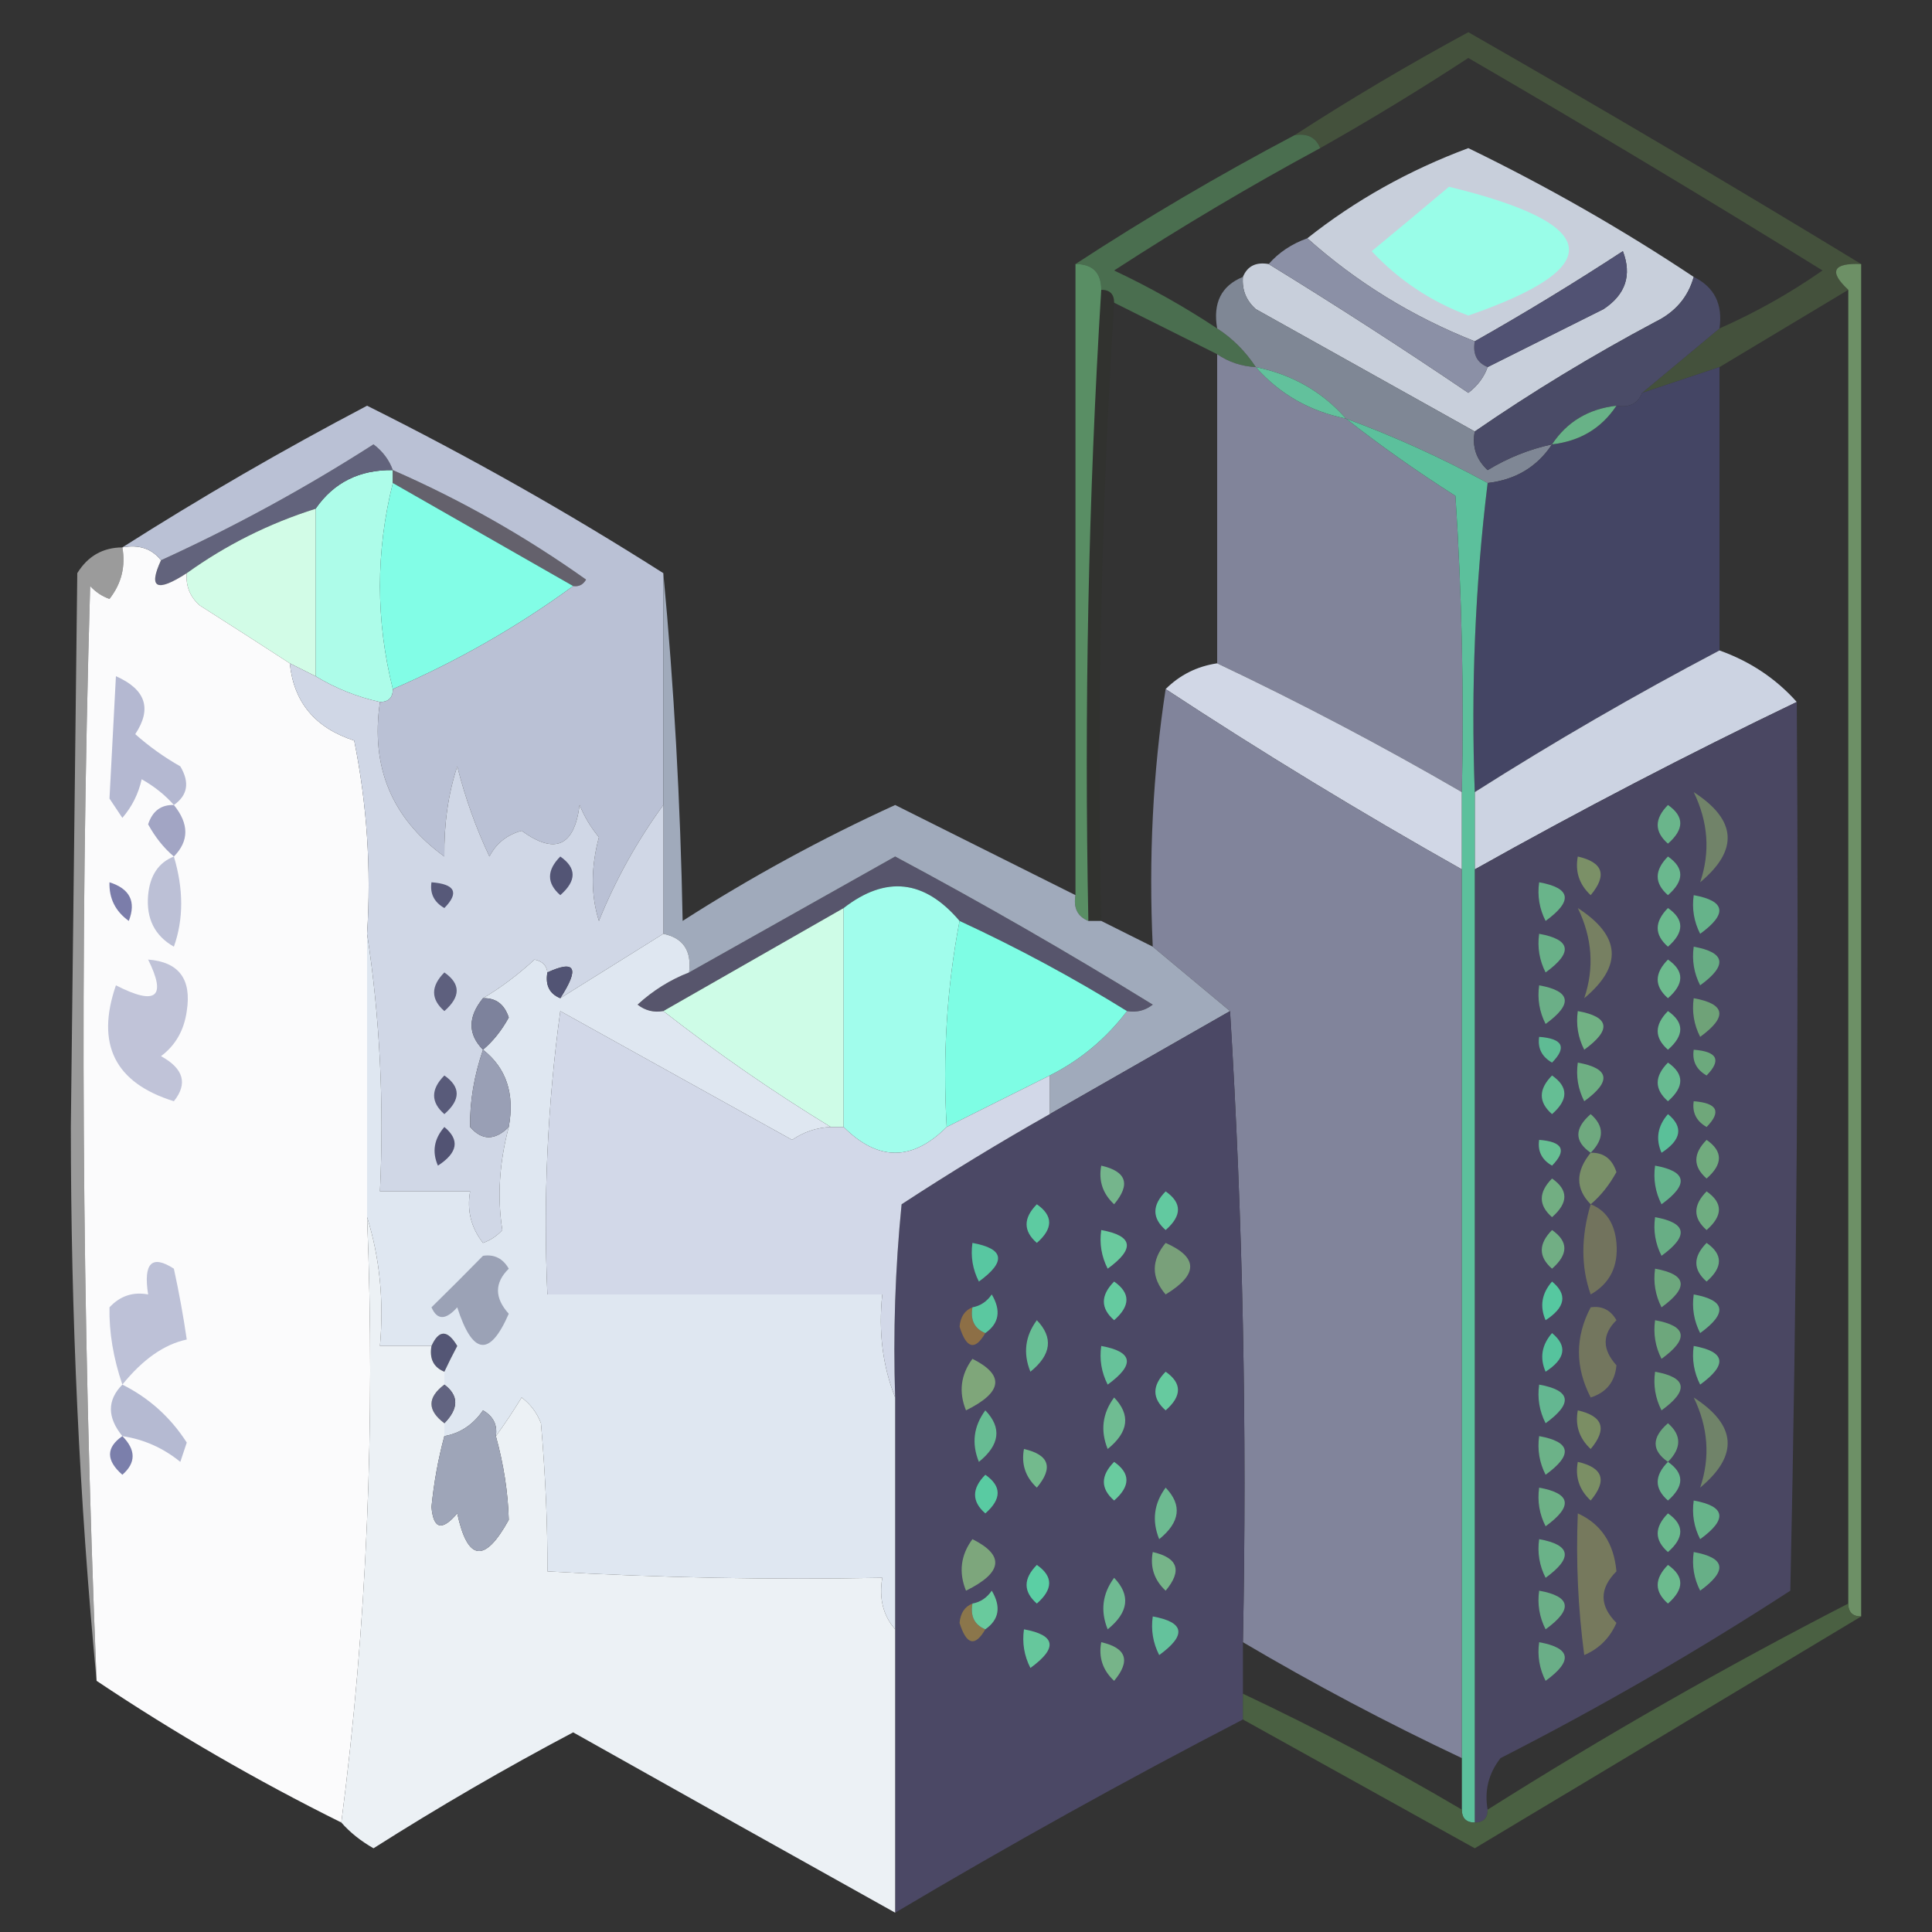 <?xml version="1.0" encoding="UTF-8"?>
<!DOCTYPE svg PUBLIC "-//W3C//DTD SVG 1.1//EN" "http://www.w3.org/Graphics/SVG/1.1/DTD/svg11.dtd">
<svg xmlns="http://www.w3.org/2000/svg" version="1.1" width="150px" height="150px" style="shape-rendering:geometricPrecision; text-rendering:geometricPrecision; image-rendering:optimizeQuality; fill-rule:evenodd; clip-rule:evenodd" xmlns:xlink="http://www.w3.org/1999/xlink">
<rect width="100%" height="100%" fill="#333333" stroke="none"/>
<g><path style="opacity:0.51" fill="#546e45" d="M 144.5,20.5 C 142.302,20.409 141.969,21.076 143.5,22.5C 140.131,24.515 136.798,26.515 133.5,28.5C 131.5,29.167 129.5,29.833 127.5,30.5C 129.5,28.833 131.5,27.167 133.5,25.5C 136.301,24.265 138.968,22.765 141.5,21C 132.416,15.374 123.25,9.874 114,4.5C 110.222,6.97 106.389,9.303 102.5,11.5C 102.158,10.662 101.492,10.328 100.5,10.5C 104.83,7.697 109.33,5.03 114,2.5C 124.312,8.4 134.479,14.4 144.5,20.5 Z"/></g>
<g><path style="opacity:0.651" fill="#568e5e" d="M 100.5,10.5 C 101.492,10.328 102.158,10.662 102.5,11.5C 97.053,14.44 91.72,17.607 86.5,21C 89.312,22.328 91.978,23.828 94.5,25.5C 95.694,26.272 96.694,27.272 97.5,28.5C 96.391,28.443 95.391,28.11 94.5,27.5C 91.86,26.18 89.193,24.847 86.5,23.5C 86.5,22.833 86.167,22.5 85.5,22.5C 85.5,21.167 84.833,20.5 83.5,20.5C 88.967,16.929 94.633,13.596 100.5,10.5 Z"/></g>
<g><path style="opacity:0.999" fill="#c8cfdb" d="M 131.5,21.5 C 131.063,23.074 130.063,24.241 128.5,25C 123.603,27.608 118.937,30.441 114.5,33.5C 108.861,30.345 103.194,27.179 97.5,24C 96.748,23.329 96.414,22.496 96.5,21.5C 96.842,20.662 97.508,20.328 98.5,20.5C 103.695,23.688 108.862,27.021 114,30.5C 114.717,29.956 115.217,29.289 115.5,28.5C 118.447,27.027 121.447,25.527 124.5,24C 126.211,22.867 126.711,21.367 126,19.5C 122.222,21.97 118.389,24.303 114.5,26.5C 109.657,24.582 105.323,21.916 101.5,18.5C 105.216,15.554 109.382,13.22 114,11.5C 120.124,14.474 125.958,17.808 131.5,21.5 Z"/></g>
<g><path style="opacity:1" fill="#515273" d="M 115.5,28.5 C 114.662,28.158 114.328,27.492 114.5,26.5C 118.389,24.303 122.222,21.97 126,19.5C 126.711,21.367 126.211,22.867 124.5,24C 121.447,25.527 118.447,27.027 115.5,28.5 Z"/></g>
<g><path style="opacity:1" fill="#99fde8" d="M 112.5,14.5 C 124.395,17.395 124.895,20.728 114,24.5C 111.079,23.403 108.579,21.737 106.5,19.5C 108.531,17.825 110.531,16.159 112.5,14.5 Z"/></g>
<g><path style="opacity:1" fill="#8b90a6" d="M 101.5,18.5 C 105.323,21.916 109.657,24.582 114.5,26.5C 114.328,27.492 114.662,28.158 115.5,28.5C 115.217,29.289 114.717,29.956 114,30.5C 108.862,27.021 103.695,23.688 98.5,20.5C 99.29,19.599 100.29,18.932 101.5,18.5 Z"/></g>
<g><path style="opacity:0.125" fill="#272f17" d="M 85.5,22.5 C 86.167,22.5 86.5,22.833 86.5,23.5C 85.504,39.325 85.17,55.325 85.5,71.5C 85.167,71.5 84.833,71.5 84.5,71.5C 84.17,54.992 84.504,38.658 85.5,22.5 Z"/></g>
<g><path style="opacity:0.993" fill="#808896" d="M 96.5,21.5 C 96.414,22.496 96.748,23.329 97.5,24C 103.194,27.179 108.861,30.345 114.5,33.5C 114.281,34.675 114.614,35.675 115.5,36.5C 117.075,35.544 118.742,34.877 120.5,34.5C 119.341,36.25 117.674,37.25 115.5,37.5C 111.983,35.576 108.316,33.909 104.5,32.5C 102.664,30.412 100.331,29.079 97.5,28.5C 96.694,27.272 95.694,26.272 94.5,25.5C 94.157,23.517 94.823,22.183 96.5,21.5 Z"/></g>
<g><path style="opacity:0.996" fill="#4b4c68" d="M 131.5,21.5 C 133.104,22.287 133.771,23.62 133.5,25.5C 131.5,27.167 129.5,28.833 127.5,30.5C 127.158,31.338 126.492,31.672 125.5,31.5C 123.326,31.75 121.659,32.75 120.5,34.5C 118.742,34.877 117.075,35.544 115.5,36.5C 114.614,35.675 114.281,34.675 114.5,33.5C 118.937,30.441 123.603,27.608 128.5,25C 130.063,24.241 131.063,23.074 131.5,21.5 Z"/></g>
<g><path style="opacity:1" fill="#81849a" d="M 94.5,27.5 C 95.391,28.11 96.391,28.443 97.5,28.5C 99.336,30.588 101.669,31.921 104.5,32.5C 107.179,34.601 110.012,36.601 113,38.5C 113.5,46.159 113.666,53.826 113.5,61.5C 107.298,57.899 100.964,54.566 94.5,51.5C 94.5,43.5 94.5,35.5 94.5,27.5 Z"/></g>
<g><path style="opacity:1" fill="#444564" d="M 133.5,28.5 C 133.5,35.833 133.5,43.167 133.5,50.5C 127.003,53.914 120.67,57.581 114.5,61.5C 114.199,53.414 114.533,45.414 115.5,37.5C 117.674,37.25 119.341,36.25 120.5,34.5C 122.674,34.25 124.341,33.25 125.5,31.5C 126.492,31.672 127.158,31.338 127.5,30.5C 129.5,29.833 131.5,29.167 133.5,28.5 Z"/></g>
<g><path style="opacity:1" fill="#62c19c" d="M 97.5,28.5 C 100.331,29.079 102.664,30.412 104.5,32.5C 101.669,31.921 99.336,30.588 97.5,28.5 Z"/></g>
<g><path style="opacity:1" fill="#68b287" d="M 125.5,31.5 C 124.341,33.25 122.674,34.25 120.5,34.5C 121.659,32.75 123.326,31.75 125.5,31.5 Z"/></g>
<g><path style="opacity:1" fill="#adfce9" d="M 30.5,36.5 C 30.5,36.833 30.5,37.167 30.5,37.5C 29.167,42.833 29.167,48.167 30.5,53.5C 30.5,54.167 30.167,54.5 29.5,54.5C 27.716,54.108 26.049,53.441 24.5,52.5C 24.5,48.167 24.5,43.833 24.5,39.5C 25.911,37.461 27.911,36.461 30.5,36.5 Z"/></g>
<g><path style="opacity:1" fill="#64616c" d="M 30.5,37.5 C 30.5,37.167 30.5,36.833 30.5,36.5C 35.77,38.803 40.77,41.636 45.5,45C 45.272,45.399 44.938,45.565 44.5,45.5C 39.833,42.833 35.167,40.167 30.5,37.5 Z"/></g>
<g><path style="opacity:0.655" fill="#6dbe7d" d="M 83.5,20.5 C 84.833,20.5 85.5,21.167 85.5,22.5C 84.504,38.658 84.17,54.992 84.5,71.5C 83.662,71.158 83.328,70.492 83.5,69.5C 83.5,53.167 83.5,36.833 83.5,20.5 Z"/></g>
<g><path style="opacity:0.804" fill="#7ba772" d="M 144.5,20.5 C 144.5,55.5 144.5,90.5 144.5,125.5C 143.833,125.5 143.5,125.167 143.5,124.5C 143.5,90.5 143.5,56.5 143.5,22.5C 141.969,21.076 142.302,20.409 144.5,20.5 Z"/></g>
<g><path style="opacity:1" fill="#82fde6" d="M 30.5,37.5 C 35.167,40.167 39.833,42.833 44.5,45.5C 40.167,48.669 35.5,51.336 30.5,53.5C 29.167,48.167 29.167,42.833 30.5,37.5 Z"/></g>
<g><path style="opacity:1" fill="#62637c" d="M 30.5,36.5 C 27.911,36.461 25.911,37.461 24.5,39.5C 20.883,40.642 17.55,42.308 14.5,44.5C 12.162,46.011 11.496,45.677 12.5,43.5C 18.186,40.906 23.686,37.906 29,34.5C 29.717,35.044 30.217,35.711 30.5,36.5 Z"/></g>
<g><path style="opacity:1" fill="#d2fce7" d="M 24.5,39.5 C 24.5,43.833 24.5,48.167 24.5,52.5C 23.833,52.167 23.167,51.833 22.5,51.5C 20.231,50.024 17.898,48.524 15.5,47C 14.748,46.329 14.414,45.496 14.5,44.5C 17.55,42.308 20.883,40.642 24.5,39.5 Z"/></g>
<g><path style="opacity:0.624" fill="#dadada" d="M 9.5,42.5 C 9.762,43.978 9.429,45.311 8.5,46.5C 7.914,46.291 7.414,45.957 7,45.5C 6.176,73.905 6.343,102.239 7.5,130.5C 6.167,116.516 5.501,102.183 5.5,87.5C 5.667,73.167 5.833,58.833 6,44.5C 6.816,43.177 7.983,42.511 9.5,42.5 Z"/></g>
<g><path style="opacity:1" fill="#fbfbfc" d="M 9.5,42.5 C 10.791,42.263 11.791,42.596 12.5,43.5C 11.496,45.677 12.162,46.011 14.5,44.5C 14.414,45.496 14.748,46.329 15.5,47C 17.898,48.524 20.231,50.024 22.5,51.5C 22.8,54.518 24.466,56.518 27.5,57.5C 28.494,62.456 28.828,67.456 28.5,72.5C 28.5,79.833 28.5,87.167 28.5,94.5C 29.151,110.536 28.484,126.202 26.5,141.5C 19.903,138.225 13.57,134.558 7.5,130.5C 6.343,102.239 6.176,73.905 7,45.5C 7.414,45.957 7.914,46.291 8.5,46.5C 9.429,45.311 9.762,43.978 9.5,42.5 Z"/></g>
<g><path style="opacity:1" fill="#d1d7e6" d="M 94.5,51.5 C 100.964,54.566 107.298,57.899 113.5,61.5C 113.5,63.5 113.5,65.5 113.5,67.5C 105.631,63.07 97.964,58.403 90.5,53.5C 91.605,52.4 92.938,51.733 94.5,51.5 Z"/></g>
<g><path style="opacity:1" fill="#ccd3e2" d="M 133.5,50.5 C 135.882,51.351 137.882,52.684 139.5,54.5C 131.052,58.558 122.719,62.891 114.5,67.5C 114.5,65.5 114.5,63.5 114.5,61.5C 120.67,57.581 127.003,53.914 133.5,50.5 Z"/></g>
<g><path style="opacity:1" fill="#bac1d5" d="M 51.5,44.5 C 51.5,50.5 51.5,56.5 51.5,62.5C 49.455,65.311 47.789,68.311 46.5,71.5C 45.869,69.522 45.869,67.355 46.5,65C 45.874,64.25 45.374,63.416 45,62.5C 44.59,65.714 43.09,66.38 40.5,64.5C 39.353,64.818 38.519,65.484 38,66.5C 36.957,64.299 36.123,61.966 35.5,59.5C 34.8,61.645 34.467,63.979 34.5,66.5C 30.423,63.544 28.756,59.544 29.5,54.5C 30.167,54.5 30.5,54.167 30.5,53.5C 35.5,51.336 40.167,48.669 44.5,45.5C 44.938,45.565 45.272,45.399 45.5,45C 40.77,41.636 35.77,38.803 30.5,36.5C 30.217,35.711 29.717,35.044 29,34.5C 23.686,37.906 18.186,40.906 12.5,43.5C 11.791,42.596 10.791,42.263 9.5,42.5C 15.644,38.592 21.978,34.925 28.5,31.5C 36.439,35.459 44.105,39.792 51.5,44.5 Z"/></g>
<g><path style="opacity:1" fill="#4a4762" d="M 139.5,54.5 C 139.667,77.502 139.5,100.502 139,123.5C 131.745,128.212 124.245,132.546 116.5,136.5C 115.571,137.689 115.238,139.022 115.5,140.5C 115.5,141.167 115.167,141.5 114.5,141.5C 114.5,116.833 114.5,92.167 114.5,67.5C 122.719,62.891 131.052,58.558 139.5,54.5 Z"/></g>
<g><path style="opacity:1" fill="#81849b" d="M 90.5,53.5 C 97.964,58.403 105.631,63.07 113.5,67.5C 113.5,90.5 113.5,113.5 113.5,136.5C 107.702,133.767 102.035,130.767 96.5,127.5C 96.83,110.991 96.496,94.658 95.5,78.5C 93.5,76.833 91.5,75.167 89.5,73.5C 89.176,66.646 89.509,59.979 90.5,53.5 Z"/></g>
<g><path style="opacity:1" fill="#b4b8d1" d="M 13.5,62.5 C 12.828,61.733 11.995,61.066 11,60.5C 10.751,61.624 10.251,62.624 9.5,63.5C 9.167,63 8.833,62.5 8.5,62C 8.667,58.833 8.833,55.667 9,52.5C 11.316,53.522 11.816,55.022 10.5,57C 11.579,57.956 12.745,58.789 14,59.5C 14.74,60.749 14.573,61.749 13.5,62.5 Z"/></g>
<g><path style="opacity:1" fill="#a2a5c4" d="M 13.5,62.5 C 14.686,63.961 14.686,65.295 13.5,66.5C 12.722,65.844 12.056,65.011 11.5,64C 11.836,62.97 12.503,62.47 13.5,62.5 Z"/></g>
<g><path style="opacity:1" fill="#6ab58b" d="M 129.5,62.5 C 130.776,63.386 130.776,64.386 129.5,65.5C 128.438,64.575 128.438,63.575 129.5,62.5 Z"/></g>
<g><path style="opacity:1" fill="#718369" d="M 131.5,61.5 C 134.839,63.661 135.005,65.994 132,68.5C 132.792,66.154 132.625,63.821 131.5,61.5 Z"/></g>
<g><path style="opacity:1" fill="#7b9067" d="M 122.5,66.5 C 124.465,66.948 124.798,67.948 123.5,69.5C 122.614,68.675 122.281,67.675 122.5,66.5 Z"/></g>
<g><path style="opacity:1" fill="#5cc09c" d="M 104.5,32.5 C 108.316,33.909 111.983,35.576 115.5,37.5C 114.533,45.414 114.199,53.414 114.5,61.5C 114.5,63.5 114.5,65.5 114.5,67.5C 114.5,92.167 114.5,116.833 114.5,141.5C 113.833,141.5 113.5,141.167 113.5,140.5C 113.5,139.167 113.5,137.833 113.5,136.5C 113.5,113.5 113.5,90.5 113.5,67.5C 113.5,65.5 113.5,63.5 113.5,61.5C 113.666,53.826 113.5,46.159 113,38.5C 110.012,36.601 107.179,34.601 104.5,32.5 Z"/></g>
<g><path style="opacity:1" fill="#6ab88e" d="M 129.5,66.5 C 130.776,67.386 130.776,68.386 129.5,69.5C 128.438,68.575 128.438,67.575 129.5,66.5 Z"/></g>
<g><path style="opacity:1" fill="#bcc0d6" d="M 13.5,66.5 C 14.257,69.038 14.257,71.371 13.5,73.5C 12.009,72.652 11.342,71.319 11.5,69.5C 11.64,67.97 12.306,66.97 13.5,66.5 Z"/></g>
<g><path style="opacity:1" fill="#57556c" d="M 87.5,78.5 C 83.326,75.912 78.993,73.579 74.5,71.5C 71.775,68.292 68.775,67.959 65.5,70.5C 60.833,73.167 56.167,75.833 51.5,78.5C 50.761,78.631 50.094,78.464 49.5,78C 50.693,76.905 52.027,76.072 53.5,75.5C 58.806,72.512 64.139,69.512 69.5,66.5C 76.296,70.133 82.962,73.967 89.5,78C 88.906,78.464 88.239,78.631 87.5,78.5 Z"/></g>
<g><path style="opacity:1" fill="#69b48a" d="M 119.5,68.5 C 121.973,68.947 122.14,69.947 120,71.5C 119.517,70.552 119.351,69.552 119.5,68.5 Z"/></g>
<g><path style="opacity:1" fill="#7b7daa" d="M 8.5,68.5 C 10.085,69.002 10.585,70.002 10,71.5C 8.961,70.756 8.461,69.756 8.5,68.5 Z"/></g>
<g><path style="opacity:1" fill="#a0aabb" d="M 51.5,44.5 C 52.33,53.324 52.83,62.324 53,71.5C 58.297,68.102 63.797,65.102 69.5,62.5C 74.183,64.842 78.85,67.175 83.5,69.5C 83.328,70.492 83.662,71.158 84.5,71.5C 84.833,71.5 85.167,71.5 85.5,71.5C 86.833,72.167 88.167,72.833 89.5,73.5C 91.5,75.167 93.5,76.833 95.5,78.5C 90.833,81.167 86.167,83.833 81.5,86.5C 81.5,85.5 81.5,84.5 81.5,83.5C 83.869,82.31 85.869,80.643 87.5,78.5C 88.239,78.631 88.906,78.464 89.5,78C 82.962,73.967 76.296,70.133 69.5,66.5C 64.139,69.512 58.806,72.512 53.5,75.5C 53.715,73.821 53.048,72.821 51.5,72.5C 51.5,69.167 51.5,65.833 51.5,62.5C 51.5,56.5 51.5,50.5 51.5,44.5 Z"/></g>
<g><path style="opacity:1" fill="#66b38a" d="M 131.5,69.5 C 133.973,69.947 134.14,70.947 132,72.5C 131.517,71.552 131.351,70.552 131.5,69.5 Z"/></g>
<g><path style="opacity:1" fill="#7efde4" d="M 74.5,71.5 C 78.993,73.579 83.326,75.912 87.5,78.5C 85.869,80.643 83.869,82.31 81.5,83.5C 78.86,84.82 76.193,86.153 73.5,87.5C 73.179,81.974 73.512,76.641 74.5,71.5 Z"/></g>
<g><path style="opacity:1" fill="#6bba8e" d="M 129.5,70.5 C 130.776,71.386 130.776,72.386 129.5,73.5C 128.438,72.575 128.438,71.575 129.5,70.5 Z"/></g>
<g><path style="opacity:1" fill="#69b188" d="M 119.5,72.5 C 121.973,72.947 122.14,73.947 120,75.5C 119.517,74.552 119.351,73.552 119.5,72.5 Z"/></g>
<g><path style="opacity:1" fill="#778062" d="M 122.5,70.5 C 125.839,72.661 126.005,74.994 123,77.5C 123.792,75.154 123.625,72.82 122.5,70.5 Z"/></g>
<g><path style="opacity:1" fill="#68ac84" d="M 131.5,73.5 C 133.973,73.947 134.14,74.947 132,76.5C 131.517,75.552 131.351,74.552 131.5,73.5 Z"/></g>
<g><path style="opacity:1" fill="#cefce7" d="M 65.5,70.5 C 65.5,76.167 65.5,81.833 65.5,87.5C 65.167,87.5 64.833,87.5 64.5,87.5C 59.992,84.747 55.659,81.747 51.5,78.5C 56.167,75.833 60.833,73.167 65.5,70.5 Z"/></g>
<g><path style="opacity:1" fill="#6baf87" d="M 119.5,76.5 C 121.973,76.947 122.14,77.947 120,79.5C 119.517,78.552 119.351,77.552 119.5,76.5 Z"/></g>
<g><path style="opacity:1" fill="#6dbb8e" d="M 129.5,74.5 C 130.776,75.386 130.776,76.386 129.5,77.5C 128.438,76.575 128.438,75.575 129.5,74.5 Z"/></g>
<g><path style="opacity:1" fill="#6fa278" d="M 131.5,77.5 C 133.973,77.947 134.14,78.947 132,80.5C 131.517,79.552 131.351,78.552 131.5,77.5 Z"/></g>
<g><path style="opacity:1" fill="#d0d7e6" d="M 22.5,51.5 C 23.167,51.833 23.833,52.167 24.5,52.5C 26.049,53.441 27.716,54.108 29.5,54.5C 28.756,59.544 30.423,63.544 34.5,66.5C 34.467,63.979 34.8,61.645 35.5,59.5C 36.123,61.966 36.957,64.299 38,66.5C 38.519,65.484 39.353,64.818 40.5,64.5C 43.09,66.38 44.59,65.714 45,62.5C 45.374,63.416 45.874,64.25 46.5,65C 45.869,67.355 45.869,69.522 46.5,71.5C 47.789,68.311 49.455,65.311 51.5,62.5C 51.5,65.833 51.5,69.167 51.5,72.5C 48.805,74.178 46.139,75.844 43.5,77.5C 45.011,75.162 44.677,74.496 42.5,75.5C 42.44,74.957 42.107,74.624 41.5,74.5C 40.201,75.694 38.867,76.694 37.5,77.5C 36.314,78.961 36.314,80.295 37.5,81.5C 36.798,83.558 36.465,85.558 36.5,87.5C 37.425,88.562 38.425,88.562 39.5,87.5C 38.766,90.272 38.599,92.939 39,95.5C 38.586,95.957 38.086,96.291 37.5,96.5C 36.571,95.311 36.238,93.978 36.5,92.5C 34.167,92.5 31.833,92.5 29.5,92.5C 29.824,85.646 29.491,78.979 28.5,72.5C 28.828,67.456 28.494,62.456 27.5,57.5C 24.466,56.518 22.8,54.518 22.5,51.5 Z"/></g>
<g><path style="opacity:1" fill="#575979" d="M 33.5,68.5 C 35.337,68.639 35.67,69.306 34.5,70.5C 33.703,70.043 33.369,69.376 33.5,68.5 Z"/></g>
<g><path style="opacity:1" fill="#535575" d="M 43.5,66.5 C 44.776,67.386 44.776,68.386 43.5,69.5C 42.438,68.575 42.438,67.575 43.5,66.5 Z"/></g>
<g><path style="opacity:1" fill="#c0c3d8" d="M 11.5,74.5 C 13.89,74.685 14.89,76.018 14.5,78.5C 14.291,79.995 13.624,81.161 12.5,82C 14.26,82.965 14.594,84.132 13.5,85.5C 8.923,84.079 7.423,81.079 9,76.5C 12.123,78.098 12.956,77.431 11.5,74.5 Z"/></g>
<g><path style="opacity:1" fill="#a1fdec" d="M 74.5,71.5 C 73.512,76.641 73.179,81.974 73.5,87.5C 70.833,90.167 68.167,90.167 65.5,87.5C 65.5,81.833 65.5,76.167 65.5,70.5C 68.775,67.959 71.775,68.292 74.5,71.5 Z"/></g>
<g><path style="opacity:1" fill="#4b4865" d="M 95.5,78.5 C 96.496,94.658 96.83,110.991 96.5,127.5C 96.5,128.833 96.5,130.167 96.5,131.5C 96.5,132.167 96.5,132.833 96.5,133.5C 87.366,138.234 78.366,143.234 69.5,148.5C 69.5,141.167 69.5,133.833 69.5,126.5C 69.5,120.5 69.5,114.5 69.5,108.5C 69.334,103.489 69.501,98.489 70,93.5C 73.778,91.03 77.611,88.697 81.5,86.5C 86.167,83.833 90.833,81.167 95.5,78.5 Z"/></g>
<g><path style="opacity:1" fill="#71b184" d="M 122.5,78.5 C 124.973,78.947 125.14,79.947 123,81.5C 122.517,80.552 122.351,79.552 122.5,78.5 Z"/></g>
<g><path style="opacity:1" fill="#5fbb94" d="M 119.5,80.5 C 121.337,80.639 121.67,81.306 120.5,82.5C 119.702,82.043 119.369,81.376 119.5,80.5 Z"/></g>
<g><path style="opacity:1" fill="#6dbc8f" d="M 129.5,78.5 C 130.776,79.386 130.776,80.386 129.5,81.5C 128.438,80.575 128.438,79.575 129.5,78.5 Z"/></g>
<g><path style="opacity:1" fill="#6ca97d" d="M 131.5,81.5 C 133.337,81.639 133.67,82.306 132.5,83.5C 131.702,83.043 131.369,82.376 131.5,81.5 Z"/></g>
<g><path style="opacity:1" fill="#6eaf83" d="M 122.5,82.5 C 124.973,82.947 125.14,83.947 123,85.5C 122.517,84.552 122.351,83.552 122.5,82.5 Z"/></g>
<g><path style="opacity:1" fill="#68bb91" d="M 129.5,82.5 C 130.776,83.386 130.776,84.386 129.5,85.5C 128.438,84.575 128.438,83.575 129.5,82.5 Z"/></g>
<g><path style="opacity:1" fill="#65be94" d="M 120.5,83.5 C 121.776,84.386 121.776,85.386 120.5,86.5C 119.438,85.575 119.438,84.575 120.5,83.5 Z"/></g>
<g><path style="opacity:1" fill="#6fa77a" d="M 131.5,85.5 C 133.337,85.639 133.67,86.306 132.5,87.5C 131.702,87.043 131.369,86.376 131.5,85.5 Z"/></g>
<g><path style="opacity:1" fill="#6fa97f" d="M 123.5,89.5 C 122.224,88.614 122.224,87.614 123.5,86.5C 124.562,87.425 124.562,88.425 123.5,89.5 Z"/></g>
<g><path style="opacity:1" fill="#5ac099" d="M 129.5,86.5 C 130.713,87.497 130.546,88.497 129,89.5C 128.53,88.423 128.697,87.423 129.5,86.5 Z"/></g>
<g><path style="opacity:1" fill="#67bf93" d="M 119.5,88.5 C 121.337,88.639 121.67,89.306 120.5,90.5C 119.702,90.043 119.369,89.376 119.5,88.5 Z"/></g>
<g><path style="opacity:1" fill="#71ab7e" d="M 132.5,88.5 C 133.776,89.386 133.776,90.386 132.5,91.5C 131.438,90.575 131.438,89.575 132.5,88.5 Z"/></g>
<g><path style="opacity:1" fill="#75b58c" d="M 85.5,90.5 C 87.465,90.948 87.798,91.948 86.5,93.5C 85.614,92.675 85.281,91.675 85.5,90.5 Z"/></g>
<g><path style="opacity:1" fill="#798f68" d="M 123.5,89.5 C 124.497,89.47 125.164,89.97 125.5,91C 124.944,92.011 124.278,92.844 123.5,93.5C 122.314,92.295 122.314,90.961 123.5,89.5 Z"/></g>
<g><path style="opacity:0.996" fill="#d3d9e9" d="M 64.5,87.5 C 64.833,87.5 65.167,87.5 65.5,87.5C 68.167,90.167 70.833,90.167 73.5,87.5C 76.193,86.153 78.86,84.82 81.5,83.5C 81.5,84.5 81.5,85.5 81.5,86.5C 77.611,88.697 73.778,91.03 70,93.5C 69.501,98.489 69.334,103.489 69.5,108.5C 68.527,106.052 68.194,103.385 68.5,100.5C 59.833,100.5 51.167,100.5 42.5,100.5C 42.169,93.136 42.503,85.803 43.5,78.5C 49.5,81.833 55.5,85.167 61.5,88.5C 62.417,87.873 63.417,87.539 64.5,87.5 Z"/></g>
<g><path style="opacity:1" fill="#72ae82" d="M 120.5,91.5 C 121.776,92.386 121.776,93.386 120.5,94.5C 119.438,93.575 119.438,92.575 120.5,91.5 Z"/></g>
<g><path style="opacity:1" fill="#64b38c" d="M 128.5,90.5 C 130.973,90.947 131.14,91.947 129,93.5C 128.517,92.552 128.351,91.552 128.5,90.5 Z"/></g>
<g><path style="opacity:1" fill="#62c9a0" d="M 90.5,92.5 C 91.776,93.386 91.776,94.386 90.5,95.5C 89.438,94.575 89.438,93.575 90.5,92.5 Z"/></g>
<g><path style="opacity:1" fill="#6fad81" d="M 132.5,92.5 C 133.776,93.386 133.776,94.386 132.5,95.5C 131.438,94.575 131.438,93.575 132.5,92.5 Z"/></g>
<g><path style="opacity:1" fill="#5dcba1" d="M 80.5,93.5 C 81.776,94.386 81.776,95.386 80.5,96.5C 79.438,95.575 79.438,94.575 80.5,93.5 Z"/></g>
<g><path style="opacity:1" fill="#6aca9e" d="M 85.5,95.5 C 87.973,95.947 88.14,96.947 86,98.5C 85.517,97.552 85.35,96.552 85.5,95.5 Z"/></g>
<g><path style="opacity:1" fill="#58c7a1" d="M 75.5,96.5 C 77.973,96.947 78.14,97.947 76,99.5C 75.517,98.552 75.35,97.552 75.5,96.5 Z"/></g>
<g><path style="opacity:1" fill="#71ae84" d="M 120.5,95.5 C 121.776,96.386 121.776,97.386 120.5,98.5C 119.438,97.575 119.438,96.575 120.5,95.5 Z"/></g>
<g><path style="opacity:1" fill="#72735d" d="M 123.5,93.5 C 124.693,93.97 125.36,94.97 125.5,96.5C 125.658,98.319 124.991,99.652 123.5,100.5C 122.743,98.371 122.743,96.038 123.5,93.5 Z"/></g>
<g><path style="opacity:1" fill="#68ae85" d="M 128.5,94.5 C 130.973,94.947 131.14,95.947 129,97.5C 128.517,96.552 128.351,95.552 128.5,94.5 Z"/></g>
<g><path style="opacity:1" fill="#6caf85" d="M 132.5,96.5 C 133.776,97.386 133.776,98.386 132.5,99.5C 131.438,98.575 131.438,97.575 132.5,96.5 Z"/></g>
<g><path style="opacity:1" fill="#79a07a" d="M 90.5,96.5 C 93.041,97.623 93.041,98.956 90.5,100.5C 89.374,99.192 89.374,97.858 90.5,96.5 Z"/></g>
<g><path style="opacity:1" fill="#6da77d" d="M 128.5,98.5 C 130.973,98.947 131.14,99.947 129,101.5C 128.517,100.552 128.351,99.552 128.5,98.5 Z"/></g>
<g><path style="opacity:1" fill="#bdc1d7" d="M 9.5,107.5 C 8.798,105.443 8.465,103.443 8.5,101.5C 9.325,100.614 10.325,100.281 11.5,100.5C 11.119,98.058 11.786,97.391 13.5,98.5C 13.906,100.371 14.24,102.205 14.5,104C 12.752,104.371 11.086,105.538 9.5,107.5 Z"/></g>
<g><path style="opacity:1" fill="#65cba0" d="M 86.5,99.5 C 87.776,100.386 87.776,101.386 86.5,102.5C 85.438,101.575 85.438,100.575 86.5,99.5 Z"/></g>
<g><path style="opacity:1" fill="#8d6f46" d="M 75.5,101.5 C 75.328,102.492 75.662,103.158 76.5,103.5C 75.698,104.885 75.031,104.718 74.5,103C 74.57,102.235 74.903,101.735 75.5,101.5 Z"/></g>
<g><path style="opacity:1" fill="#5bc8a0" d="M 76.5,103.5 C 75.662,103.158 75.328,102.492 75.5,101.5C 76.117,101.389 76.617,101.056 77,100.5C 77.74,101.749 77.573,102.749 76.5,103.5 Z"/></g>
<g><path style="opacity:1" fill="#56c8a0" d="M 120.5,99.5 C 121.713,100.497 121.546,101.497 120,102.5C 119.53,101.423 119.697,100.423 120.5,99.5 Z"/></g>
<g><path style="opacity:1" fill="#69b289" d="M 131.5,100.5 C 133.973,100.947 134.14,101.947 132,103.5C 131.517,102.552 131.351,101.552 131.5,100.5 Z"/></g>
<g><path style="opacity:1" fill="#6da77c" d="M 128.5,102.5 C 130.973,102.947 131.14,103.947 129,105.5C 128.517,104.552 128.351,103.552 128.5,102.5 Z"/></g>
<g><path style="opacity:1" fill="#68bf95" d="M 80.5,102.5 C 81.796,103.849 81.63,105.182 80,106.5C 79.421,105.072 79.588,103.738 80.5,102.5 Z"/></g>
<g><path style="opacity:1" fill="#545675" d="M 34.5,106.5 C 33.662,106.158 33.328,105.492 33.5,104.5C 34.077,103.227 34.743,103.227 35.5,104.5C 35.137,105.183 34.804,105.85 34.5,106.5 Z"/></g>
<g><path style="opacity:1" fill="#dfe7f1" d="M 28.5,72.5 C 29.491,78.979 29.824,85.646 29.5,92.5C 31.833,92.5 34.167,92.5 36.5,92.5C 36.238,93.978 36.571,95.311 37.5,96.5C 38.086,96.291 38.586,95.957 39,95.5C 38.599,92.939 38.766,90.272 39.5,87.5C 39.975,84.918 39.308,82.918 37.5,81.5C 38.278,80.844 38.944,80.011 39.5,79C 39.164,77.97 38.497,77.47 37.5,77.5C 38.867,76.694 40.201,75.694 41.5,74.5C 42.107,74.624 42.44,74.957 42.5,75.5C 42.328,76.492 42.662,77.158 43.5,77.5C 46.139,75.844 48.805,74.178 51.5,72.5C 53.048,72.821 53.715,73.821 53.5,75.5C 52.027,76.072 50.693,76.905 49.5,78C 50.094,78.464 50.761,78.631 51.5,78.5C 55.659,81.747 59.992,84.747 64.5,87.5C 63.417,87.539 62.417,87.873 61.5,88.5C 55.5,85.167 49.5,81.833 43.5,78.5C 42.503,85.803 42.169,93.136 42.5,100.5C 51.167,100.5 59.833,100.5 68.5,100.5C 68.194,103.385 68.527,106.052 69.5,108.5C 69.5,114.5 69.5,120.5 69.5,126.5C 68.566,125.432 68.232,124.099 68.5,122.5C 59.827,122.666 51.16,122.5 42.5,122C 42.517,118.367 42.35,114.533 42,110.5C 41.692,109.692 41.192,109.025 40.5,108.5C 39.824,109.602 39.158,110.602 38.5,111.5C 38.631,110.624 38.297,109.957 37.5,109.5C 36.735,110.612 35.735,111.279 34.5,111.5C 34.5,111.167 34.5,110.833 34.5,110.5C 35.625,109.348 35.625,108.348 34.5,107.5C 34.5,107.167 34.5,106.833 34.5,106.5C 34.804,105.85 35.137,105.183 35.5,104.5C 34.743,103.227 34.077,103.227 33.5,104.5C 32.167,104.5 30.833,104.5 29.5,104.5C 29.813,100.958 29.479,97.625 28.5,94.5C 28.5,87.167 28.5,79.833 28.5,72.5 Z"/></g>
<g><path style="opacity:1" fill="#9ba2b6" d="M 37.5,97.5 C 38.376,97.369 39.043,97.703 39.5,98.5C 38.385,99.598 38.385,100.765 39.5,102C 38.026,105.383 36.693,105.217 35.5,101.5C 34.604,102.506 33.938,102.506 33.5,101.5C 34.867,100.16 36.2,98.827 37.5,97.5 Z"/></g>
<g><path style="opacity:1" fill="#525373" d="M 34.5,87.5 C 35.712,88.497 35.546,89.497 34,90.5C 33.53,89.423 33.697,88.423 34.5,87.5 Z"/></g>
<g><path style="opacity:1" fill="#999fb5" d="M 37.5,81.5 C 39.308,82.918 39.975,84.918 39.5,87.5C 38.425,88.562 37.425,88.562 36.5,87.5C 36.465,85.558 36.798,83.558 37.5,81.5 Z"/></g>
<g><path style="opacity:1" fill="#595b7a" d="M 34.5,83.5 C 35.776,84.386 35.776,85.386 34.5,86.5C 33.438,85.575 33.438,84.575 34.5,83.5 Z"/></g>
<g><path style="opacity:1" fill="#7d829c" d="M 37.5,77.5 C 38.497,77.47 39.164,77.97 39.5,79C 38.944,80.011 38.278,80.844 37.5,81.5C 36.314,80.295 36.314,78.961 37.5,77.5 Z"/></g>
<g><path style="opacity:1" fill="#5e607e" d="M 34.5,75.5 C 35.776,76.386 35.776,77.386 34.5,78.5C 33.438,77.575 33.438,76.575 34.5,75.5 Z"/></g>
<g><path style="opacity:1" fill="#525474" d="M 43.5,77.5 C 42.662,77.158 42.328,76.492 42.5,75.5C 44.677,74.496 45.011,75.162 43.5,77.5 Z"/></g>
<g><path style="opacity:1" fill="#73765e" d="M 123.5,101.5 C 124.376,101.369 125.043,101.702 125.5,102.5C 124.385,103.598 124.385,104.765 125.5,106C 125.387,107.28 124.72,108.113 123.5,108.5C 122.286,106.141 122.286,103.808 123.5,101.5 Z"/></g>
<g><path style="opacity:1" fill="#67c29a" d="M 85.5,104.5 C 87.973,104.947 88.14,105.947 86,107.5C 85.517,106.552 85.35,105.552 85.5,104.5 Z"/></g>
<g><path style="opacity:1" fill="#56c39d" d="M 120.5,103.5 C 121.713,104.497 121.546,105.497 120,106.5C 119.53,105.423 119.697,104.423 120.5,103.5 Z"/></g>
<g><path style="opacity:1" fill="#6ab58b" d="M 131.5,104.5 C 133.973,104.947 134.14,105.947 132,107.5C 131.517,106.552 131.351,105.552 131.5,104.5 Z"/></g>
<g><path style="opacity:1" fill="#7fa67a" d="M 75.5,105.5 C 78.018,106.759 77.852,108.093 75,109.5C 74.421,108.072 74.588,106.738 75.5,105.5 Z"/></g>
<g><path style="opacity:1" fill="#6da77d" d="M 128.5,106.5 C 130.973,106.947 131.14,107.947 129,109.5C 128.517,108.552 128.351,107.552 128.5,106.5 Z"/></g>
<g><path style="opacity:1" fill="#66ca9f" d="M 90.5,106.5 C 91.776,107.386 91.776,108.386 90.5,109.5C 89.438,108.575 89.438,107.575 90.5,106.5 Z"/></g>
<g><path style="opacity:1" fill="#b5bad2" d="M 9.5,107.5 C 11.572,108.538 13.239,110.038 14.5,112C 14.333,112.5 14.167,113 14,113.5C 12.67,112.418 11.17,111.751 9.5,111.5C 8.314,110.039 8.314,108.705 9.5,107.5 Z"/></g>
<g><path style="opacity:1" fill="#626481" d="M 34.5,107.5 C 35.625,108.348 35.625,109.348 34.5,110.5C 33.167,109.5 33.167,108.5 34.5,107.5 Z"/></g>
<g><path style="opacity:1" fill="#64b791" d="M 119.5,107.5 C 121.973,107.947 122.14,108.947 120,110.5C 119.517,109.552 119.351,108.552 119.5,107.5 Z"/></g>
<g><path style="opacity:1" fill="#6fbc92" d="M 86.5,108.5 C 87.796,109.849 87.63,111.182 86,112.5C 85.421,111.072 85.588,109.738 86.5,108.5 Z"/></g>
<g><path style="opacity:1" fill="#67bc93" d="M 76.5,109.5 C 77.796,110.849 77.63,112.182 76,113.5C 75.421,112.072 75.588,110.738 76.5,109.5 Z"/></g>
<g><path style="opacity:1" fill="#7b8e64" d="M 122.5,109.5 C 124.465,109.948 124.798,110.948 123.5,112.5C 122.614,111.675 122.281,110.675 122.5,109.5 Z"/></g>
<g><path style="opacity:1" fill="#6ca77f" d="M 129.5,113.5 C 128.224,112.614 128.224,111.614 129.5,110.5C 130.562,111.425 130.562,112.425 129.5,113.5 Z"/></g>
<g><path style="opacity:1" fill="#6cb288" d="M 119.5,111.5 C 121.973,111.947 122.14,112.947 120,114.5C 119.517,113.552 119.351,112.552 119.5,111.5 Z"/></g>
<g><path style="opacity:1" fill="#708369" d="M 131.5,108.5 C 134.839,110.661 135.005,112.994 132,115.5C 132.792,113.154 132.625,110.821 131.5,108.5 Z"/></g>
<g><path style="opacity:1" fill="#7b7fab" d="M 9.5,111.5 C 10.562,112.575 10.562,113.575 9.5,114.5C 8.224,113.386 8.224,112.386 9.5,111.5 Z"/></g>
<g><path style="opacity:1" fill="#73ba8d" d="M 79.5,112.5 C 81.465,112.948 81.798,113.948 80.5,115.5C 79.614,114.675 79.281,113.675 79.5,112.5 Z"/></g>
<g><path style="opacity:1" fill="#69cb9f" d="M 86.5,113.5 C 87.776,114.386 87.776,115.386 86.5,116.5C 85.438,115.575 85.438,114.575 86.5,113.5 Z"/></g>
<g><path style="opacity:1" fill="#7b8f65" d="M 122.5,113.5 C 124.465,113.948 124.798,114.948 123.5,116.5C 122.614,115.675 122.281,114.675 122.5,113.5 Z"/></g>
<g><path style="opacity:1" fill="#59cba2" d="M 76.5,114.5 C 77.776,115.386 77.776,116.386 76.5,117.5C 75.438,116.575 75.438,115.575 76.5,114.5 Z"/></g>
<g><path style="opacity:1" fill="#6db186" d="M 119.5,115.5 C 121.973,115.947 122.14,116.947 120,118.5C 119.517,117.552 119.351,116.552 119.5,115.5 Z"/></g>
<g><path style="opacity:1" fill="#69b68d" d="M 129.5,113.5 C 130.776,114.386 130.776,115.386 129.5,116.5C 128.438,115.575 128.438,114.575 129.5,113.5 Z"/></g>
<g><path style="opacity:1" fill="#6dba91" d="M 90.5,115.5 C 91.796,116.849 91.63,118.182 90,119.5C 89.421,118.072 89.588,116.738 90.5,115.5 Z"/></g>
<g><path style="opacity:1" fill="#67b48a" d="M 131.5,116.5 C 133.973,116.947 134.14,117.947 132,119.5C 131.517,118.552 131.351,117.552 131.5,116.5 Z"/></g>
<g><path style="opacity:1" fill="#6ab98d" d="M 129.5,117.5 C 130.776,118.386 130.776,119.386 129.5,120.5C 128.438,119.575 128.438,118.575 129.5,117.5 Z"/></g>
<g><path style="opacity:1" fill="#7da67c" d="M 75.5,119.5 C 78.018,120.759 77.852,122.093 75,123.5C 74.421,122.072 74.588,120.738 75.5,119.5 Z"/></g>
<g><path style="opacity:1" fill="#6ab288" d="M 119.5,119.5 C 121.973,119.947 122.14,120.947 120,122.5C 119.517,121.552 119.351,120.552 119.5,119.5 Z"/></g>
<g><path style="opacity:1" fill="#76b489" d="M 89.5,120.5 C 91.465,120.948 91.798,121.948 90.5,123.5C 89.614,122.675 89.281,121.675 89.5,120.5 Z"/></g>
<g><path style="opacity:1" fill="#67af87" d="M 131.5,120.5 C 133.973,120.947 134.14,121.947 132,123.5C 131.517,122.552 131.351,121.552 131.5,120.5 Z"/></g>
<g><path style="opacity:1" fill="#5bcfa4" d="M 80.5,121.5 C 81.776,122.386 81.776,123.386 80.5,124.5C 79.438,123.575 79.438,122.575 80.5,121.5 Z"/></g>
<g><path style="opacity:1" fill="#6fba92" d="M 86.5,122.5 C 87.796,123.849 87.63,125.182 86,126.5C 85.421,125.072 85.588,123.738 86.5,122.5 Z"/></g>
<g><path style="opacity:1" fill="#6baf87" d="M 119.5,123.5 C 121.973,123.947 122.14,124.947 120,126.5C 119.517,125.552 119.351,124.552 119.5,123.5 Z"/></g>
<g><path style="opacity:1" fill="#6cbb8e" d="M 129.5,121.5 C 130.776,122.386 130.776,123.386 129.5,124.5C 128.438,123.575 128.438,122.575 129.5,121.5 Z"/></g>
<g><path style="opacity:1" fill="#8b764b" d="M 75.5,124.5 C 75.328,125.492 75.662,126.158 76.5,126.5C 75.698,127.885 75.031,127.718 74.5,126C 74.57,125.235 74.903,124.735 75.5,124.5 Z"/></g>
<g><path style="opacity:1" fill="#76795d" d="M 122.5,117.5 C 124.302,118.315 125.302,119.815 125.5,122C 124.167,123.333 124.167,124.667 125.5,126C 124.991,127.169 124.158,128.002 123,128.5C 122.516,124.866 122.35,121.2 122.5,117.5 Z"/></g>
<g><path style="opacity:1" fill="#69ca9d" d="M 76.5,126.5 C 75.662,126.158 75.328,125.492 75.5,124.5C 76.117,124.389 76.617,124.056 77,123.5C 77.74,124.749 77.573,125.749 76.5,126.5 Z"/></g>
<g><path style="opacity:1" fill="#64c29c" d="M 89.5,125.5 C 91.973,125.947 92.14,126.947 90,128.5C 89.517,127.552 89.35,126.552 89.5,125.5 Z"/></g>
<g><path style="opacity:1" fill="#66c79c" d="M 79.5,126.5 C 81.973,126.947 82.14,127.947 80,129.5C 79.517,128.552 79.35,127.552 79.5,126.5 Z"/></g>
<g><path style="opacity:1" fill="#6aae87" d="M 119.5,127.5 C 121.973,127.947 122.14,128.947 120,130.5C 119.517,129.552 119.351,128.552 119.5,127.5 Z"/></g>
<g><path style="opacity:1" fill="#77b489" d="M 85.5,127.5 C 87.465,127.948 87.798,128.948 86.5,130.5C 85.614,129.675 85.281,128.675 85.5,127.5 Z"/></g>
<g><path style="opacity:0.999" fill="#ecf1f5" d="M 28.5,94.5 C 29.479,97.625 29.813,100.958 29.5,104.5C 30.833,104.5 32.167,104.5 33.5,104.5C 33.328,105.492 33.662,106.158 34.5,106.5C 34.5,106.833 34.5,107.167 34.5,107.5C 33.167,108.5 33.167,109.5 34.5,110.5C 34.5,110.833 34.5,111.167 34.5,111.5C 34.02,113.275 33.687,115.109 33.5,117C 33.647,118.727 34.313,118.894 35.5,117.5C 36.301,121.221 37.634,121.388 39.5,118C 39.443,115.879 39.11,113.712 38.5,111.5C 39.158,110.602 39.824,109.602 40.5,108.5C 41.192,109.025 41.692,109.692 42,110.5C 42.35,114.533 42.517,118.367 42.5,122C 51.16,122.5 59.827,122.666 68.5,122.5C 68.232,124.099 68.566,125.432 69.5,126.5C 69.5,133.833 69.5,141.167 69.5,148.5C 61.184,143.861 52.85,139.195 44.5,134.5C 39.204,137.3 34.037,140.3 29,143.5C 28.005,142.934 27.172,142.267 26.5,141.5C 28.484,126.202 29.151,110.536 28.5,94.5 Z"/></g>
<g><path style="opacity:1" fill="#9ea5b8" d="M 38.5,111.5 C 39.11,113.712 39.443,115.879 39.5,118C 37.634,121.388 36.301,121.221 35.5,117.5C 34.313,118.894 33.647,118.727 33.5,117C 33.687,115.109 34.02,113.275 34.5,111.5C 35.735,111.279 36.735,110.612 37.5,109.5C 38.297,109.957 38.631,110.624 38.5,111.5 Z"/></g>
<g><path style="opacity:0.706" fill="#547348" d="M 143.5,124.5 C 143.5,125.167 143.833,125.5 144.5,125.5C 134.563,131.474 124.563,137.474 114.5,143.5C 108.473,140.155 102.473,136.821 96.5,133.5C 96.5,132.833 96.5,132.167 96.5,131.5C 102.298,134.233 107.965,137.233 113.5,140.5C 113.5,141.167 113.833,141.5 114.5,141.5C 115.167,141.5 115.5,141.167 115.5,140.5C 124.576,134.767 133.909,129.433 143.5,124.5 Z"/></g>
</svg>
